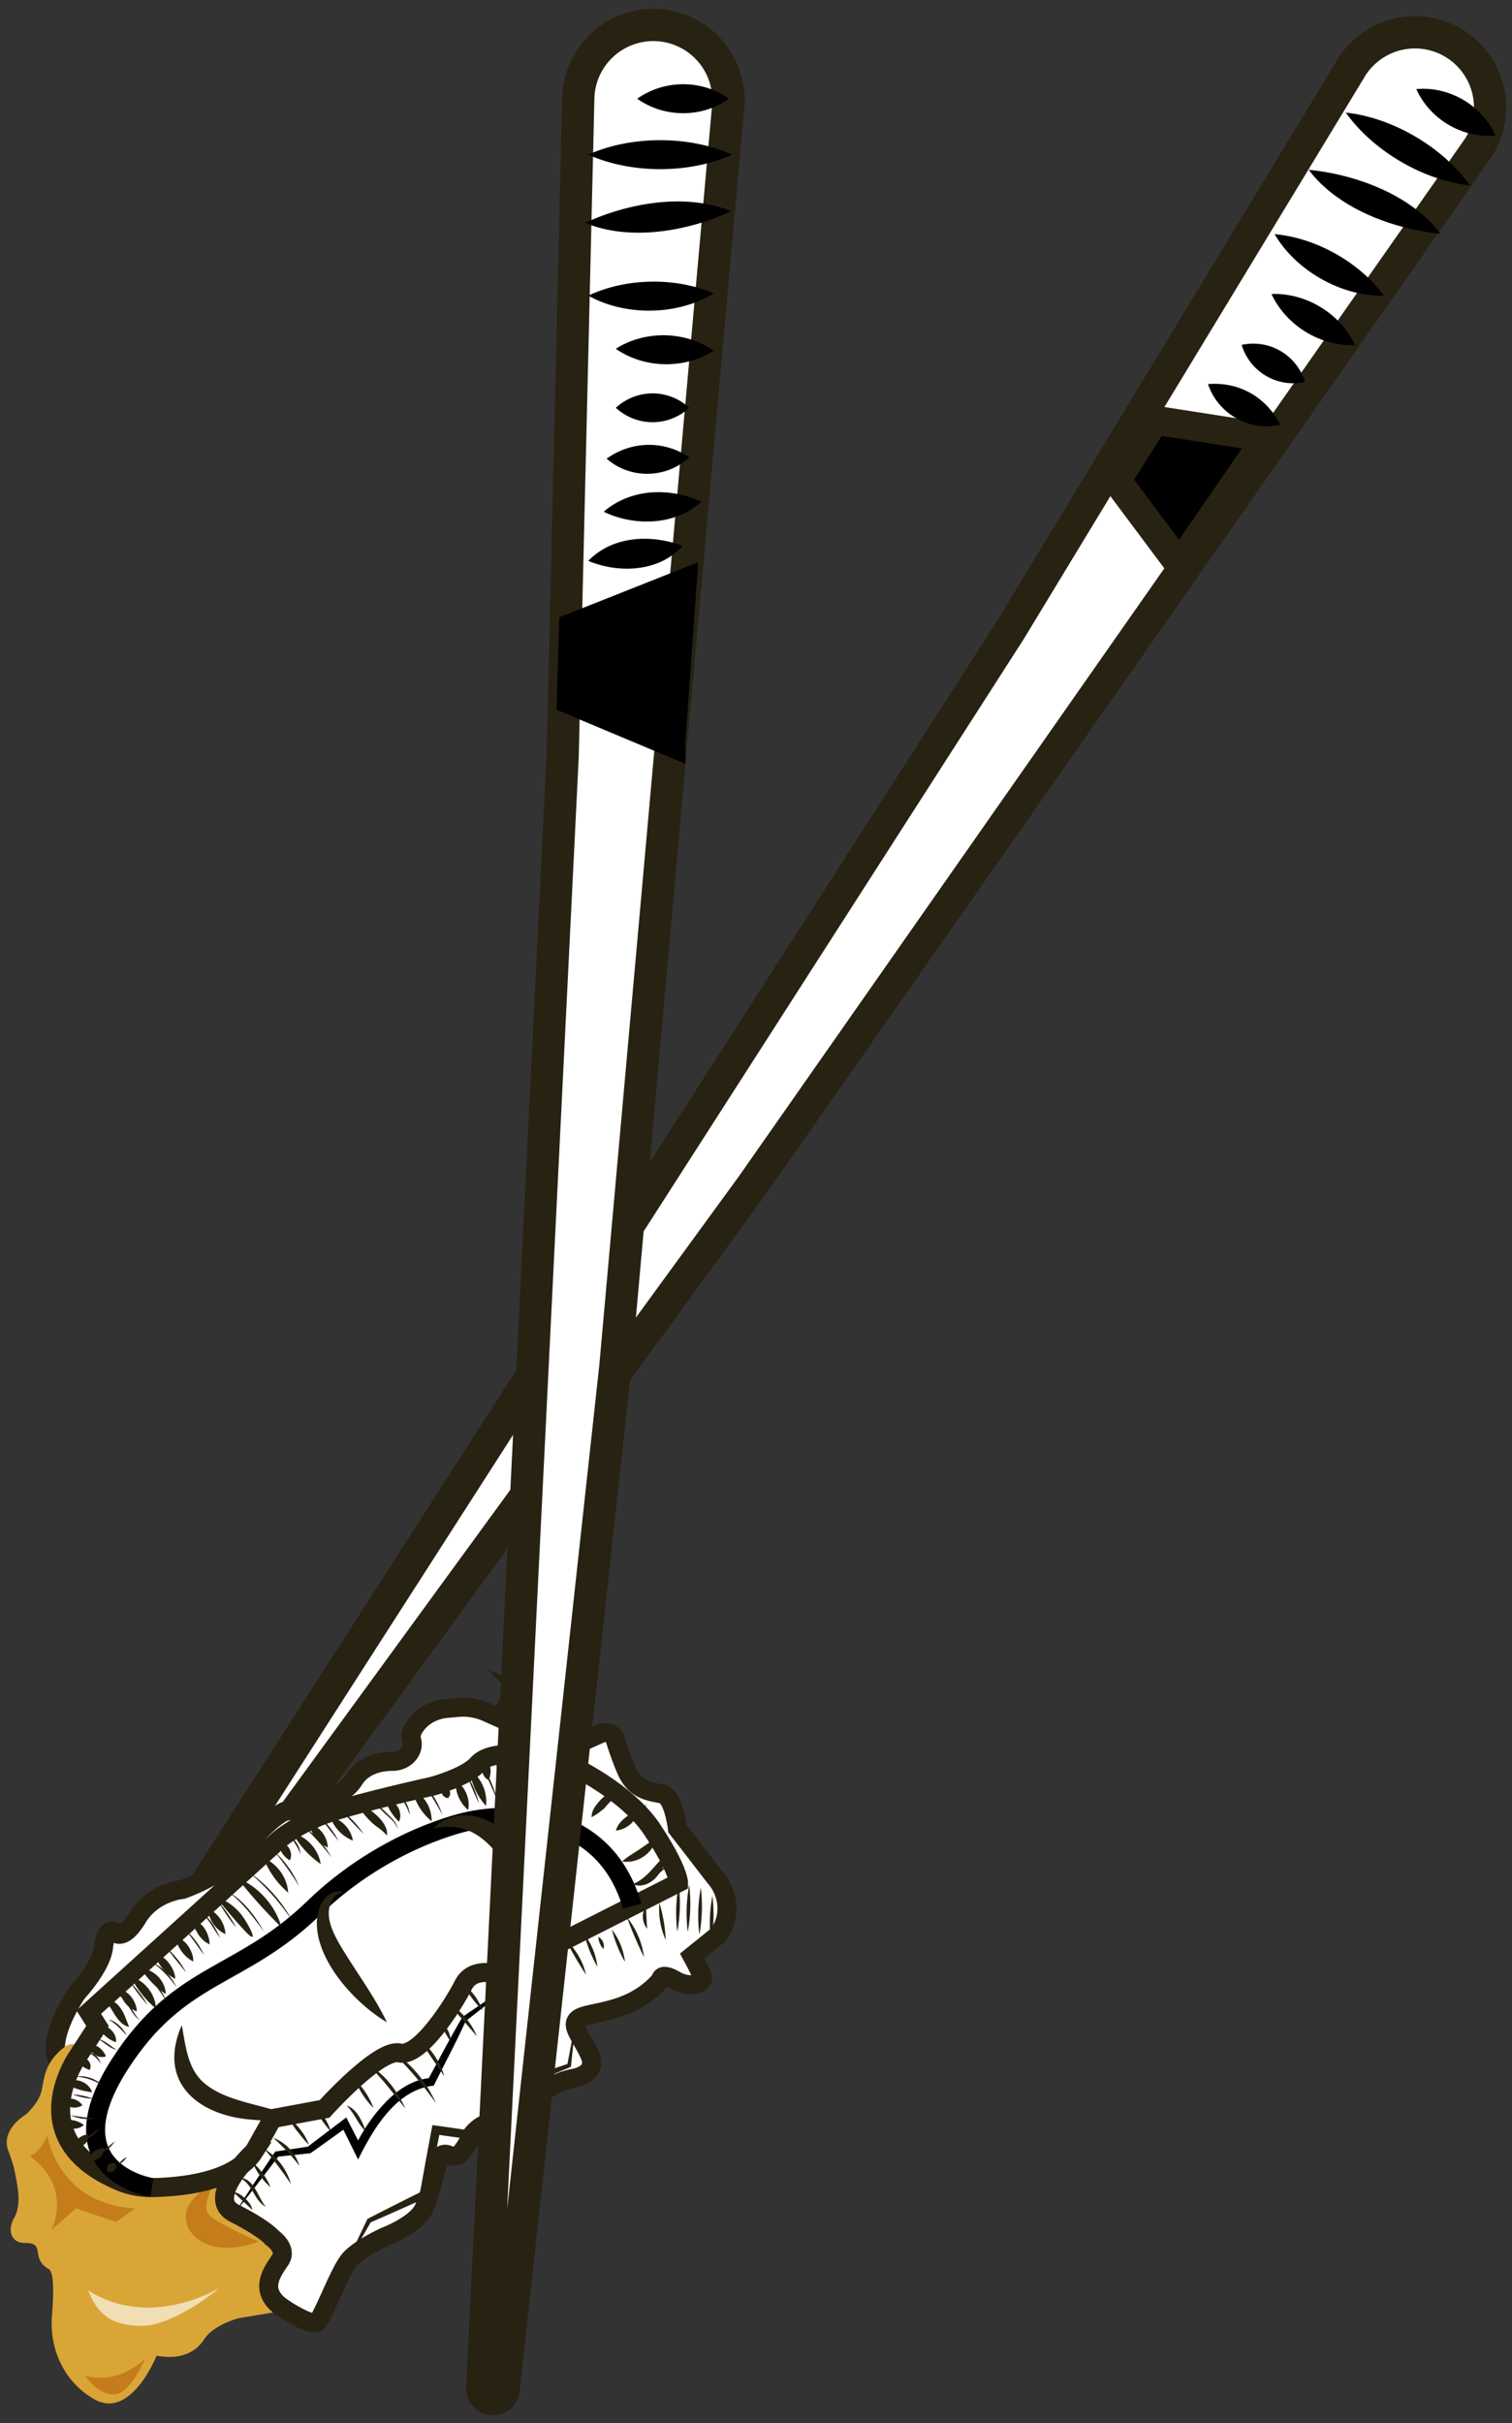 <svg width="113" height="181" fill="none" xmlns="http://www.w3.org/2000/svg"><rect width="100%" height="100%" fill="#333333" stroke="none"/><path d="M110.511 10.995a5.611 5.611 0 0 0-9.442-6.063L75.464 47.134 51.427 84.57 9.57 149.76a.802.802 0 0 0 .204 1.082.798.798 0 0 0 1.121-.177l45.301-62.096 54.315-77.574Z" fill="#fff" stroke="#282213" stroke-width="2.408" stroke-miterlimit="10"/><path d="M20.66 172.075s2.593 1.822 3.066 1.337c.474-.49 1.657-3.783 2.416-4.642.759-.863 2.665-1.718 2.665-1.718s2.312-.867 2.874-2.096c.558-1.229 1.032-3.552 1.032-3.552s.197-.67.775-.454c.577.216.905.27 1.775-1.475 0 0 .601-.963 2.065-1.129 1.46-.166 2.288-.428 2.924-1.606.636-1.179 2.689-1.522 2.689-1.522s1.776-.281 1.128-1.737c-.647-1.456-1.66-2.35-.647-2.809 1.013-.458 3.91-.381 5.963-2.808 0 0-.019-.581 1.083.05 1.101.636 2.226.251 2.014-.285-.212-.535-.758-1.529-.758-1.529l1.81-1.46c.1-.081.2-.204.3-.362.802-1.267.601-2.931-.392-4.052l-2.816-3.645s-.274-2.353-1.09-2.565c-.817-.212-2.03-.185-2.732-1.803-.366-.847-.64-1.66-.816-2.242a.791.791 0 0 0-1.083-.493l-2.353 1.052 1.078-3.852-3.074.473-1.094-.45a1.128 1.128 0 0 0-1.379.431l-.766 1.179-.925-.412a4.392 4.392 0 0 0-2.2-.366l-.8.073c-.918.081-1.784.524-2.327 1.271-.255.347-.416.728-.305 1.075.116.374.016.697-.15.959-.277.428-.782.651-1.294.651-.763 0-2.142.189-2.878 1.391-1.051 1.722-5.189 2.353-5.189 2.353s-1.255.559-2.746 2.616c-1.49 2.057-4.87 3.209-4.87 3.209s-2.183.173-3.362 2.115c-1.179 1.941-1.772 1.013-1.772 1.013s-.59-.316-.759 1.167c-.166 1.483-1.976 3.413-1.976 3.413s-2.25 3.251-1.452 5.042l16.363 18.186-.015.008Z" fill="#fff" stroke="#282213" stroke-width="1.421" stroke-miterlimit="10"/><path d="M25.78 169.301c.45-1.013 1.178-2.496 1.66-3.517l.023-.046.058-.031a302.532 302.532 0 0 1 4.006-2.022l-.154.2c.285-1.618.578-3.236.886-4.853l.058-.301c.997.131 1.995.281 2.989.428l-.289.108a384.084 384.084 0 0 1 3.116-3.583l.05-.054.062-.023c1.41-.501 2.82-.994 4.237-1.468l-.092.116c.2-1.036.385-2.073.605-3.105-.093 1.079-.216 2.153-.328 3.228l-.084.035a228.68 228.68 0 0 1-4.153 1.699l.108-.077a308.268 308.268 0 0 1-3.036 3.648l-.115.134-.177-.023c-.894-.123-1.792-.242-2.685-.377l.366-.258a344.45 344.45 0 0 1-.975 4.834l-.03.143-.128.057a292.204 292.204 0 0 1-4.102 1.822l.077-.073c-.563.979-1.387 2.404-1.965 3.359h.012Z" fill="#282213"/><path d="M3.299 155.21a3.598 3.598 0 0 1 .843-1.683c.655-.717 1.58-1.448 1.757-.069.277 2.172-2.088 4.164-.058 6.71 2.03 2.542 4.326 1.61 4.326 1.61s1.63-2.038 2.384-1.548c.755.489.651 3.016 1.992 2.13 1.34-.886 3.675-2.593 4.438-1.637 0 0-3.76 3.428-1.453 4.599 2.308 1.171 2.805 1.822 2.805 1.822s1.17.798.624 1.641c-.547.844-1.406 2.396.439 3.779l-3.583.593s-1.849.486-2.55 1.568c-.7 1.079-1.918 1.537-3.559 1.229 0 0-1.934 4.869-4.7 3.228a8.303 8.303 0 0 1-.412-.262c-1.907-1.302-2.885-3.586-2.712-5.89.108-1.421.212-3.282-.246-3.551-1.418-.833-.154-1.969-1.78-1.946-.974.012-1.348-.89-.797-1.868.566-1.009.273-2.304.05-3.436-.108-.547-.297-1.071-.49-1.595-.589-1.599 1.326-2.7 1.326-2.7s1.001-.902 1.17-1.803c.062-.32.124-.636.182-.913l.004-.008Z" fill="#DAA537"/><path d="M6.354 177.449s.909 1.413 2.157 1.398c1.248-.016 2.334-2.689 2.334-2.689s-1.86 2.019-4.491 1.291ZM2.216 161.046s.748-.185 1.318-1.544c0 0 .732 5.111 6.56 5.454l-1.44 1.009-2.96-1.017-1.86 1.622s1.676-3.159-1.618-5.531v.007Z" fill="#C47D1A"/><path opacity=".63" d="M6.596 171.081s.505 1.583 1.757 2.2c1.252.616 2.758.412 2.758.412s2.146-.22 5.335-2.828c0 0-5.154 3.221-9.846.212l-.004.004Z" fill="#fff"/><path d="M16.053 162.988s-1.12 1.787-.377 2.496c.743.713 3.636 1.938 3.636 1.938s-3.124 1.352-4.896-.517c-.562-.593-.709-1.475-.308-2.184.293-.52.863-1.121 1.945-1.733Z" fill="#C47D1A"/><path d="m18.98 160.719 1.391-2.477 3.883-.72s4.072-4.538 5.601-4.18c1.53.358 4.049-3.636 4.77-5.069.72-1.433 2.56-.802 2.56-.802l13.526-6.849s.003-.982-1.95-3.94c-1.953-2.959-6.252-4.904-6.252-4.904s.397-.94.035-1.244c-.362-.305-1.864.269-1.864.269l-2.208.258s-1.968-.219-2.793.725c-.824.943-3.347 1.629-3.347 1.629s-5.35 1.183-7.704 1.98c-2.354.797-3.737 1.984-3.737 1.984L6.635 150.291l.654 1.036-1.386 2.134s-4.623 6.291 3.108 9.496c.74.308 1.537.451 2.342.439 2.054-.027 6.144-.378 7.632-2.677h-.004Z" fill="#fff" stroke="#282213" stroke-width="1.421" stroke-miterlimit="10"/><path d="M11.35 163.396s-7.566-1.148-2.404-9.199c4.46-6.961 9.01-6.367 14.484-11.664s11.56-6.495 11.56-6.495 9.692-2.423 12.261 6.337" stroke="#000" stroke-width="1.421" stroke-miterlimit="10"/><path d="M19.4 160.422c.074-.874.216-1.729.39-2.585l.342.567a28.838 28.838 0 0 1-1.383-.085c-4.048-.339-7.003-2.862-5.161-7.057.308 1.699.454 3.436 1.868 4.484 1.452 1.113 3.598 1.39 5.343 1.957-.42.928-.867 1.849-1.402 2.719h.004ZM28.923 151.054c-2.388-1.406-5.335-4.619-5.243-7.554.058-.805.37-1.838 1.221-2.15.274-.1.555-.088.806-.03a1.521 1.521 0 0 0-.655.304c-1.137 1.298 0 3.074.755 4.303 1.051 1.691 2.222 3.286 3.112 5.123l.004.004ZM32.401 136.589c1.441-1.637 4.153-1.129 5.432.482.974 1.078 1.548 2.484 1.791 3.906.197 1.66.212 1.695-.655.242-1.51-2.477-3.128-5.477-6.568-4.626v-.004Z" fill="#282213"/><path d="M17.528 165.322a225.401 225.401 0 0 1 2.997-4.545l.046-.07.093-.015 2.419-.362-.12.046c.967-.747 1.946-1.479 2.917-2.219l.165.324 1.002 1.949-.574.008c.593-1.202 1.302-2.312 2.223-3.286.916-.986 2.107-1.842 3.513-1.942l-.243.158c.859-1.571 1.687-3.182 2.6-4.715 1.04-.728 2.1-1.425 3.151-2.138l-.019.077-.52-1.124.628 1.07.023.043c-1.013.793-2.015 1.602-3.035 2.388-.517 1.206-1.58 3.209-2.308 4.677l-.073.142-.17.016c-2.7.392-4.364 3.251-5.481 5.493l-1.26-2.543.45.108c-.893.643-1.787 1.291-2.688 1.926l-.058.043-.061.007-2.431.254.139-.084a238.328 238.328 0 0 1-3.329 4.314h.004Z" fill="#000"/><path d="M8.014 162.198c-.123-.443.216-.755.647-.593.123.443-.216.751-.647.593ZM6.562 161.366c.196-.559.624-.894 1.213-.944.035.632-.613 1.133-1.213.944ZM5.467 160.203c.297-.44.586-.725 1.133-.79.135.62-.601 1.183-1.133.79ZM4.466 158.481c.632-.243 1.263-.162 1.806.246-.531.451-1.41.328-1.806-.246ZM4.612 156.921a1.145 1.145 0 0 1 1.549.331 1.15 1.15 0 0 1-1.549-.331ZM4.809 155.58c.716-.474 1.799-.127 2.076.697-.77-.092-1.41-.296-2.076-.697ZM5.69 153.773c.521-.404 1.318.259 1.01.84-.497-.181-.74-.385-1.01-.84ZM6.538 152.791c.62-.223 1.144.266 1.387.801-.62.224-1.144-.265-1.387-.801ZM7.286 151.323c.67-.234 1.49.532 1.375 1.214-.643-.231-1.036-.632-1.375-1.214ZM7.744 149.394c.817-.232 1.41.681 1.641 1.332.089.212.158.416.266.663-.27-.039-.5-.208-.674-.389-.509-.52-.651-1.144-1.237-1.603l.004-.003ZM8.942 148.538c.72.251 1.244.936 1.287 1.699a1.95 1.95 0 0 1-1.287-1.699ZM9.763 147.641c1.044.277 1.864 1.31 1.891 2.388a7.606 7.606 0 0 1-1.891-2.388ZM10.533 147.032c.97.05 1.833.932 1.853 1.907a6.292 6.292 0 0 1-1.853-1.907ZM11.488 146.046c.748-.243 1.637 1.075 1.603 1.753-.578-.278-.979-.732-1.287-1.271-.1-.17-.135-.328-.316-.482ZM12.998 144.775c.775-.2 1.507 1.055 1.441 1.733-.54-.273-.909-.732-1.16-1.255-.08-.158-.123-.309-.28-.474v-.004ZM14.277 143.446c.848-.035 1.383 1.032 1.387 1.78-.778-.343-1.025-1.075-1.387-1.78ZM16.192 141.751c.705.154 1.294.62 1.753 1.148.523.589 1.725 2.847.192 1.148a37.29 37.29 0 0 1-1.949-2.3l.004.004ZM15.544 142.548a2.27 2.27 0 0 1 1.306 1.919 2.263 2.263 0 0 1-1.306-1.919ZM17.721 140.26c1.58.64 2.858 2.061 3.32 3.702a37.764 37.764 0 0 1-3.32-3.702ZM19.693 138.773c1.029.432 1.776 1.48 1.845 2.593a6.404 6.404 0 0 1-1.845-2.593ZM20.818 137.583c.67 0 1.148.782.84 1.379-.517-.327-.782-.77-.84-1.379ZM21.881 136.92c1.06.274 1.923 1.222 2.084 2.304a6.542 6.542 0 0 1-2.084-2.304ZM23.09 136.189a1.987 1.987 0 0 1 1.41 1.81 2.55 2.55 0 0 1-1.41-1.81ZM24.678 135.695c.859.189 1.552.913 1.695 1.784a2.951 2.951 0 0 1-1.695-1.784ZM26.727 134.686c.829.301 2.362 1.429 2.185 2.419-.359-.462-.81-.647-1.21-1.055-.404-.397-.759-.821-.978-1.364h.003ZM28.769 134.378c.801.008 1.398.975 1.044 1.691a4.122 4.122 0 0 1-1.044-1.691ZM30.81 133.665a2.569 2.569 0 0 1 1.449 2.373 4.242 4.242 0 0 1-1.448-2.373ZM33.106 133.492c.486-.046.728.497.362.821-.435-.108-.578-.428-.362-.821ZM34.058 133.003a2.154 2.154 0 0 1 .932 2.192 2.65 2.65 0 0 1-.932-2.192ZM35.098 132.171a2.935 2.935 0 0 1 1.225 2.716 4.82 4.82 0 0 1-1.225-2.716ZM36.438 131.435c.27.52.3.978.093 1.525-.613-.254-.666-1.198-.093-1.525ZM37.37 131.227a3.07 3.07 0 0 1 .467 2.515 2.46 2.46 0 0 1-.466-2.515ZM38.669 131.135a4.079 4.079 0 0 1-.077 3.17 4.062 4.062 0 0 1 .077-3.17ZM40.68 130.803c.165 1.21-.47 2.323-1.129 3.29-.17-1.21.47-2.319 1.129-3.29ZM42.725 131.832a4.245 4.245 0 0 1-.786 3.44 6.164 6.164 0 0 1 .786-3.44ZM45.737 133.696c.143.705-.466 1.295-.963 1.684-.173.131-.35.227-.558.358-.016-.482.289-.871.578-1.202.293-.335.62-.52.947-.836l-.004-.004ZM47.506 135.175c.254.813-.752 1.507-1.476 1.553.227-.774.905-1.067 1.476-1.553ZM46.496 139.039c.354-.335.86-.612 1.252-.878.397-.258.844-.62 1.294-.813-.27 1.106-1.417 1.872-2.546 1.691ZM47.259 140.738c1.117-.42 1.618-1.418 2.488-2.165-.042 1.194-1.19 2.662-2.488 2.165ZM8.823 161.713c.162-.255.377-.455.647-.594a1.624 1.624 0 0 1-.647.594Z" fill="#282213"/><path d="M7.37 160.881c.424-.305.813-.609 1.214-.944-.273.443-.72.786-1.213.944ZM6.276 159.717c.47-.15.782-.454 1.133-.789-.204.423-.636.809-1.133.789ZM5.271 157.995c.605.097 1.198.178 1.807.247a3.232 3.232 0 0 1-1.807-.247ZM5.421 156.435a5.225 5.225 0 0 1 1.549.332 5.225 5.225 0 0 1-1.549-.332ZM5.618 155.095c.747-.1 1.548.154 2.076.697a4.485 4.485 0 0 0-2.076-.697ZM6.5 153.288c.47-.011.936.374 1.01.84a1.934 1.934 0 0 0-1.01-.84ZM7.343 152.306c.528.1.925.554 1.387.801-.532-.096-.924-.555-1.387-.801ZM8.095 150.838c.585.127 1.136.67 1.375 1.214-.393-.467-.84-.921-1.375-1.214ZM8.553 148.908c1.052.108 1.24 1.383 1.91 1.996-.797-.501-.927-1.73-1.91-1.996ZM9.751 148.053c.49.516.925 1.09 1.287 1.699a9.72 9.72 0 0 1-1.287-1.699ZM10.571 147.155a5.24 5.24 0 0 1 1.892 2.389 11.01 11.01 0 0 0-1.892-2.389ZM11.342 146.547a3.828 3.828 0 0 1 1.853 1.907 7.51 7.51 0 0 0-1.853-1.907ZM12.297 145.561c.212-.008.393.146.532.289.42.435.797.924 1.07 1.467l-.758-.94c-.262-.281-.455-.697-.844-.812v-.004ZM13.803 144.29c.197.011.37.146.501.285.381.435.705.916.94 1.444-.347-.458-.663-.932-1.01-1.387-.115-.146-.246-.285-.43-.346v.004ZM15.086 142.961c.713.312 1.017 1.144 1.387 1.779-.513-.558-.767-1.329-1.387-1.779ZM17 141.266c1.202.666 2.046 1.829 2.724 2.997-.82-1.083-1.61-2.196-2.724-2.997ZM16.35 142.063c.5.593.936 1.233 1.305 1.918-.5-.593-.936-1.236-1.305-1.918ZM18.526 139.775c1.38.94 2.539 2.23 3.32 3.702a17.253 17.253 0 0 0-3.32-3.702ZM20.498 138.288a7.154 7.154 0 0 1 1.846 2.592 21.034 21.034 0 0 0-1.846-2.592ZM21.623 137.098c.458.304.778.832.84 1.379a6.07 6.07 0 0 0-.84-1.379ZM22.686 136.435a6.368 6.368 0 0 1 2.084 2.304 16.413 16.413 0 0 0-2.084-2.304ZM23.9 135.703a6.333 6.333 0 0 1 1.41 1.811 48.814 48.814 0 0 1-1.41-1.811ZM25.487 135.21a6.837 6.837 0 0 1 1.695 1.784 83.235 83.235 0 0 1-1.695-1.784ZM27.532 134.201c.64.528 1.248 1.082 1.818 1.683.181.208.343.459.37.736-.162-.539-.65-.859-1.032-1.24-.393-.386-.79-.767-1.152-1.179h-.004ZM29.578 133.893a2.068 2.068 0 0 1 1.044 1.691 3.688 3.688 0 0 0-1.044-1.691ZM31.62 133.18a6.552 6.552 0 0 1 1.448 2.373 35.314 35.314 0 0 0-1.448-2.373ZM33.916 133.007c.235.204.373.512.362.82a5.024 5.024 0 0 1-.362-.82ZM34.863 132.517a7.18 7.18 0 0 1 .932 2.192 32.02 32.02 0 0 1-.932-2.192ZM35.903 131.685a7.699 7.699 0 0 1 1.225 2.716 44.282 44.282 0 0 0-1.225-2.716ZM37.244 130.95a3.915 3.915 0 0 0 .092 1.525 1.612 1.612 0 0 1-.092-1.525ZM38.176 130.742c.18.836.335 1.668.466 2.515a8.226 8.226 0 0 1-.466-2.515ZM39.478 130.649c.054 1.063.03 2.111-.077 3.17a21.252 21.252 0 0 1 .077-3.17ZM41.485 130.318c-.181 1.156-.794 2.176-1.129 3.29.177-1.156.794-2.177 1.129-3.29ZM43.534 131.346a12.71 12.71 0 0 1-.786 3.44l.786-3.44ZM46.546 133.211c-.184.843-1.067 1.348-1.525 2.041.335-.797 1.187-1.251 1.525-2.041ZM48.31 134.69c-.115.747-.912 1.152-1.475 1.552.47-.539 1.206-.862 1.476-1.552ZM47.305 138.554a5.88 5.88 0 0 0 2.546-1.691 3.82 3.82 0 0 1-2.546 1.691ZM48.068 140.253c1.24-.074 1.91-1.21 2.488-2.165-.412 1.024-1.228 2.272-2.488 2.165ZM17.41 163.747c.357-.008.658.235.912.458.243.239.482.52.54.871-.205-.216-.505-.474-.721-.678-.22-.197-.485-.494-.736-.648l.004-.003ZM17.856 162.653c1.171.034 1.39 1.463 2.018 2.188-.92-.49-1.009-1.807-2.018-2.188ZM18.865 161.501a5.024 5.024 0 0 1 1.356 1.868 5.024 5.024 0 0 1-1.356-1.868ZM19.748 160.503a4.457 4.457 0 0 1 1.991 2.623 28.652 28.652 0 0 0-1.991-2.623ZM20.418 159.675a3.285 3.285 0 0 1 1.956 2.088 16.432 16.432 0 0 0-1.956-2.088ZM21.396 158.277c.235-.035.454.134.605.285.47.466.863 1.009 1.086 1.641-.32-.312-.582-.651-.851-.99-.281-.309-.443-.759-.84-.936ZM23.21 157.31c.22-.012.428.131.574.285.428.466.767 1.001.944 1.618-.427-.463-.763-.971-1.098-1.487-.111-.162-.223-.324-.42-.413v-.003ZM25.9 157.267c.816.27 1.163 1.221 1.46 1.953-.628-.57-.86-1.379-1.46-1.953ZM27.42 154.201c1.341.659 2.25 1.968 2.875 3.286-.944-1.137-1.742-2.327-2.874-3.286ZM26.543 155.341a5.975 5.975 0 0 1 1.37 2.107 5.905 5.905 0 0 1-1.37-2.107ZM29.07 153.022a9.32 9.32 0 0 1 3.505 4.06 27.968 27.968 0 0 0-3.506-4.06ZM31.269 152.24a5.757 5.757 0 0 1 1.942 2.847c-.663-.963-1.287-1.88-1.942-2.847ZM32.783 150.977c.554.269.92.897.882 1.514a35.461 35.461 0 0 1-.882-1.514ZM33.438 149.571a5.155 5.155 0 0 1 2.2 2.527c-.736-.867-1.441-1.68-2.2-2.527ZM34.582 148.176a4.24 4.24 0 0 1 1.483 1.992 9.052 9.052 0 0 1-1.483-1.992ZM36.296 147.294a4.72 4.72 0 0 1 1.791 1.957 11.2 11.2 0 0 1-1.791-1.957ZM37.914 146.046a11.143 11.143 0 0 1 1.965 1.814c.188.235.343.536.343.84-.17-.501-.775-.947-1.133-1.31-.42-.419-.824-.855-1.171-1.344h-.004ZM40.094 145.692c.705.289 1.179 1.105 1.094 1.86a7.593 7.593 0 0 0-1.094-1.86ZM42.27 144.887a5.075 5.075 0 0 1 1.526 2.607 29.915 29.915 0 0 1-1.526-2.607ZM44.72 144.675a.775.775 0 0 1 .382.905 1.368 1.368 0 0 1-.381-.905ZM45.734 144.128c.535.701.874 1.533.974 2.411a9.225 9.225 0 0 1-.974-2.411ZM43.673 144.486c.535.701.874 1.533.974 2.411a9.225 9.225 0 0 1-.974-2.411ZM46.847 143.196a5.953 5.953 0 0 1 1.283 2.989 32.507 32.507 0 0 1-1.283-2.989ZM48.28 142.371c.019.601.042 1.083.084 1.684-.392-.455-.427-1.191-.084-1.684ZM49.278 142.132c.277.913.435 1.819.473 2.774a5.675 5.675 0 0 1-.473-2.774ZM50.726 140.78a11.481 11.481 0 0 1-.108 3.502 11.484 11.484 0 0 1 .108-3.502ZM51.508 140.796a11.476 11.476 0 0 1-.108 3.501 11.478 11.478 0 0 1 .108-3.501ZM52.375 141a11.475 11.475 0 0 1-.108 3.501 11.479 11.479 0 0 1 .108-3.501ZM53.241 141.612a11.481 11.481 0 0 1-.107 3.502 11.484 11.484 0 0 1 .107-3.502Z" fill="#282213"/><path d="M18.98 160.719s-3.759 3.428-1.452 4.599c2.308 1.171 2.805 1.822 2.805 1.822s1.17.798.624 1.641c-.547.844-1.869 2.396.439 3.779" stroke="#282213" stroke-width="1.421" stroke-miterlimit="10"/><path d="M54.432 7.751a5.609 5.609 0 0 0-5.328-5.878A5.61 5.61 0 0 0 43.222 7.2l-1.175 49.35-2.192 44.434-3.817 77.378a.81.81 0 0 0 .716.839.8.8 0 0 0 .886-.712l8.348-76.411 8.448-94.323-.004-.004Z" fill="#fff" stroke="#282213" stroke-width="2.408" stroke-miterlimit="10"/><path d="m50.044 55.275-7.242-3.04.158-5.312 3.872-1.533 4.029-1.598-.817 11.483Z" fill="#000" stroke="#000" stroke-width="2.373" stroke-miterlimit="10"/><path d="m88.153 42.17-4.703-6.294 2.835-4.496 8.394 1.31-6.526 9.48Z" fill="#000" stroke="#282213" stroke-width="2.161" stroke-miterlimit="10"/><path d="M43.965 41.892c1.842-1.883 4.68-1.999 7.05-1.124-1.715 1.953-4.765 2.088-7.05 1.124ZM45.121 38.221c2.023-1.748 4.93-1.83 7.304-.754-1.91 1.787-5.027 1.868-7.304.755ZM45.337 34.258c1.868-1.33 4.268-1.38 6.179-.108-1.7 1.614-4.426 1.652-6.18.108ZM46.023 30.46c1.567-1.43 3.92-1.441 5.489 0-1.568 1.44-3.922 1.429-5.49 0ZM46.023 26.053c2.184-1.395 5.192-1.345 7.319.142-2.185 1.402-5.19 1.337-7.32-.142ZM43.965 22.081c2.805-1.325 6.526-1.402 9.376-.162-2.715 1.657-6.602 1.715-9.376.162ZM43.734 16.646c3.194-1.483 7.562-2.27 10.894-.863-3.193 1.49-7.562 2.261-10.894.863ZM43.961 11.553c3.198-1.437 7.55-1.448 10.748 0-3.197 1.449-7.547 1.437-10.748 0ZM47.621 7.374c2.034-1.437 4.83-1.449 6.86 0-2.03 1.448-4.826 1.437-6.86 0ZM90.283 28.691c2.284-.2 4.38.967 5.385 3.032-2.28.535-4.653-.813-5.385-3.032ZM92.795 25.76c2.076-.44 4.11.743 4.734 2.773a4.033 4.033 0 0 1-4.734-2.773ZM95.025 21.958c2.589-.096 5.158 1.464 6.245 3.821-2.593.108-5.154-1.471-6.245-3.821ZM95.256 17.49c3.078.269 6.352 2.099 8.171 4.599-3.163.065-6.576-1.868-8.17-4.6ZM97.81 12.686c3.494.331 7.685 1.876 9.835 4.765-3.494-.324-7.678-1.884-9.835-4.765ZM100.58 8.41c3.475.37 7.257 2.577 9.272 5.435-3.478-.362-7.25-2.585-9.272-5.435ZM105.85 6.653c2.465-.22 4.911 1.206 5.916 3.471-2.469.227-4.903-1.21-5.916-3.47Z" fill="#000"/></svg>